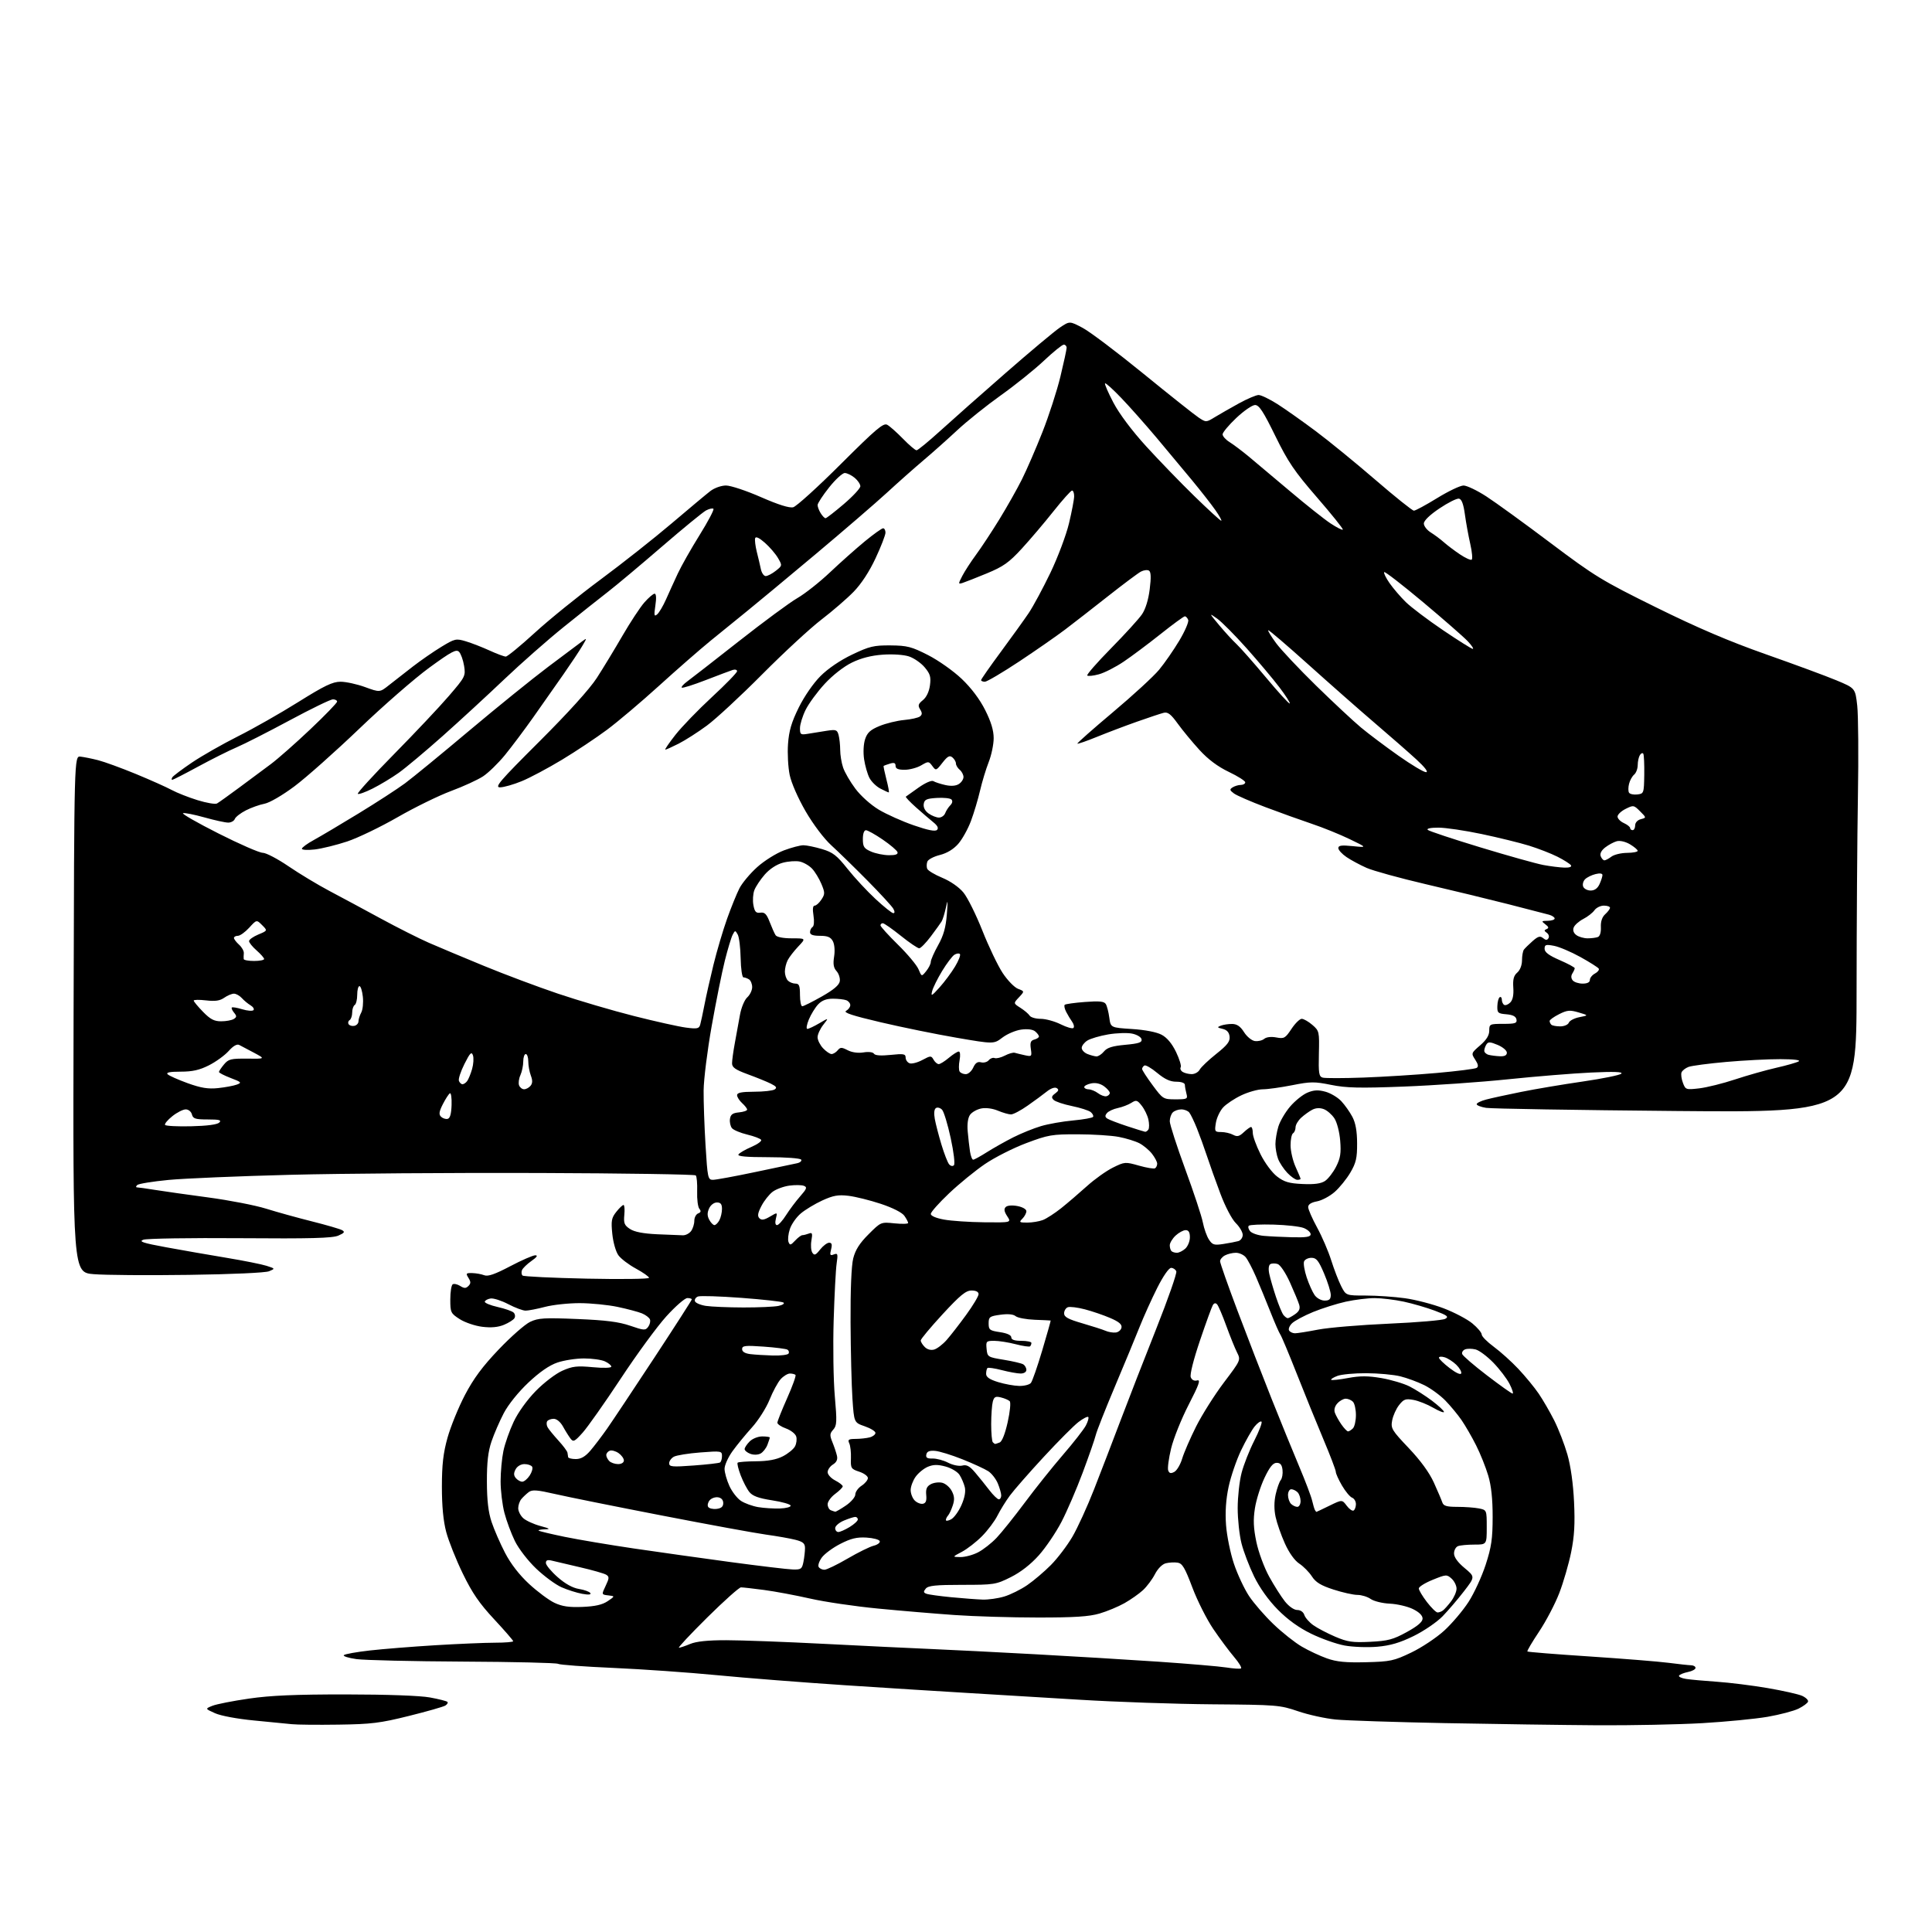 <?xml version="1.0" encoding="UTF-8" standalone="no"?>
<svg 
  version="1.1" 
  xmlns="http://www.w3.org/2000/svg" 
  xmlns:xlink="http://www.w3.org/1999/xlink" 
  xmlns:svg="http://www.w3.org/2000/svg"
  xmlns:rdf="http://www.w3.org/1999/02/22-rdf-syntax-ns#"
  xmlns:cc="http://creativecommons.org/ns#"
  xmlns:dc="http://purl.org/dc/elements/1.1/"
  viewBox="0 0 768 768"
  width="768"
  height="768"
>
<style>svg {background-color: white; }</style>"
<path stroke="none" fill="black" fill-rule="evenodd" d="M134.50,685.57C126.25,685.69 117.92,685.61 116.00,685.39C114.08,685.18 107.33,684.52 101.00,683.92C94.36,683.29 87.81,682.07 85.50,681.04C81.50,679.25 81.50,679.25 84.46,678.07C86.09,677.42 92.61,676.14 98.96,675.22C107.55,673.97 117.41,673.55 137.50,673.56C153.80,673.57 167.03,674.05 170.88,674.76C174.39,675.40 177.53,676.20 177.85,676.52C178.18,676.84 177.80,677.50 177.02,677.99C176.24,678.47 169.73,680.33 162.55,682.11C151.11,684.96 147.65,685.39 134.50,685.57zM635.00,685.82C621.52,685.73 594.30,685.35 574.50,684.97C554.70,684.58 535.12,683.94 531.00,683.54C526.88,683.14 520.12,681.66 516.00,680.25C508.77,677.78 507.54,677.69 482.00,677.49C467.43,677.38 443.57,676.56 429.00,675.66C414.43,674.76 394.40,673.55 384.50,672.97C374.60,672.39 352.77,671.01 336.00,669.91C319.23,668.80 296.27,667.01 285.00,665.91C273.73,664.82 255.16,663.52 243.75,663.02C232.34,662.52 222.48,661.80 221.84,661.40C221.21,661.01 204.22,660.61 184.09,660.51C163.97,660.41 144.89,659.96 141.69,659.52C138.50,659.07 136.25,658.36 136.69,657.94C137.14,657.51 141.78,656.68 147.00,656.09C152.22,655.50 163.93,654.56 173.00,654.01C182.07,653.46 192.76,653.01 196.75,653.00C200.74,653.00 204.00,652.73 204.00,652.41C204.00,652.08 200.58,648.14 196.41,643.66C190.54,637.36 187.71,633.22 183.96,625.50C181.29,620.00 178.33,612.58 177.38,609.00C176.22,604.63 175.66,598.73 175.66,591.00C175.67,582.18 176.19,577.64 177.90,571.50C179.13,567.10 182.24,559.47 184.81,554.55C188.27,547.96 191.80,543.19 198.27,536.41C203.09,531.35 208.70,526.42 210.73,525.46C213.95,523.93 216.36,523.78 229.48,524.33C240.82,524.79 246.01,525.45 250.51,527.00C255.99,528.89 256.58,528.92 257.67,527.43C258.33,526.54 258.64,525.22 258.36,524.49C258.08,523.77 256.65,522.69 255.18,522.08C253.71,521.48 249.35,520.32 245.50,519.51C241.65,518.70 234.88,518.03 230.46,518.02C226.04,518.01 219.83,518.67 216.66,519.50C213.49,520.33 210.02,521.00 208.93,521.00C207.85,521.00 204.75,519.84 202.04,518.42C199.33,517.01 196.17,515.99 195.01,516.17C193.86,516.35 192.83,516.92 192.71,517.42C192.59,517.93 194.90,518.89 197.82,519.55C200.75,520.21 203.61,521.21 204.19,521.79C204.76,522.36 204.90,523.36 204.49,524.01C204.09,524.67 202.22,525.85 200.34,526.63C198.01,527.60 195.26,527.86 191.71,527.42C188.85,527.07 184.81,525.70 182.75,524.38C179.17,522.08 179.00,521.72 179.00,516.54C179.00,513.56 179.43,510.85 179.96,510.53C180.49,510.20 181.83,510.50 182.93,511.19C184.55,512.20 185.20,512.20 186.20,511.20C187.19,510.21 187.20,509.54 186.22,507.98C185.10,506.18 185.24,506.01 187.74,506.07C189.26,506.11 191.40,506.50 192.50,506.93C193.96,507.51 196.75,506.54 202.79,503.36C207.35,500.96 211.85,499.00 212.78,499.00C213.92,499.00 213.43,499.73 211.26,501.25C209.50,502.49 207.80,504.14 207.49,504.92C207.19,505.70 207.29,506.65 207.72,507.05C208.15,507.44 219.64,507.99 233.25,508.28C246.86,508.57 258.00,508.42 258.00,507.96C258.00,507.50 255.67,505.86 252.83,504.31C249.98,502.77 246.83,500.38 245.83,499.00C244.81,497.60 243.74,493.86 243.40,490.50C242.87,485.30 243.08,484.13 244.97,481.75C246.16,480.24 247.46,479.00 247.85,479.00C248.24,479.00 248.38,480.76 248.18,482.91C247.86,486.25 248.20,487.08 250.43,488.54C252.20,489.71 255.71,490.38 261.27,490.64C265.80,490.85 270.39,491.03 271.48,491.05C272.57,491.07 274.03,490.31 274.73,489.35C275.43,488.40 276.00,486.56 276.00,485.28C276.00,483.99 276.69,482.67 277.53,482.35C278.63,481.93 278.76,481.42 278.00,480.50C277.42,479.80 277.02,476.69 277.13,473.60C277.23,470.51 276.98,467.64 276.57,467.24C276.16,466.83 248.08,466.40 214.17,466.28C180.25,466.16 135.85,466.48 115.50,467.00C95.15,467.52 73.33,468.44 67.00,469.04C60.67,469.65 55.07,470.56 54.55,471.07C53.95,471.66 53.95,472.00 54.55,472.01C55.07,472.01 58.21,472.45 61.52,472.99C64.83,473.53 74.40,474.88 82.77,476.00C91.15,477.12 101.49,479.13 105.75,480.46C110.01,481.79 118.21,484.07 123.97,485.51C129.73,486.96 135.13,488.53 135.97,489.00C137.20,489.69 136.91,490.12 134.50,491.17C132.17,492.19 123.47,492.42 95.44,492.20C75.61,492.05 58.30,492.32 56.98,492.81C55.04,493.53 56.79,494.11 66.04,495.81C72.34,496.97 83.12,498.85 90.00,499.99C96.88,501.13 104.06,502.57 105.96,503.18C109.43,504.30 109.43,504.30 106.96,505.34C105.53,505.94 92.20,506.55 75.00,506.78C58.77,507.01 41.79,506.88 37.25,506.50C28.99,505.82 28.99,505.82 29.25,403.16C29.50,300.50 29.50,300.50 32.00,300.77C33.38,300.93 36.52,301.56 39.00,302.19C41.48,302.82 48.22,305.28 54.00,307.66C59.78,310.05 66.19,312.91 68.26,314.03C70.33,315.15 74.95,316.98 78.53,318.08C82.11,319.19 85.59,319.78 86.27,319.39C86.95,319.01 90.88,316.20 95.00,313.15C99.12,310.09 104.81,305.87 107.64,303.76C110.47,301.65 117.56,295.40 123.39,289.87C129.23,284.34 134.00,279.41 134.00,278.91C134.00,278.41 133.25,278.00 132.33,278.00C131.41,278.00 123.65,281.77 115.08,286.38C106.51,290.99 97.03,295.81 94.00,297.10C90.97,298.39 84.13,301.82 78.78,304.72C73.43,307.63 68.79,310.00 68.47,310.00C68.15,310.00 68.16,309.54 68.51,308.98C68.86,308.43 72.38,305.78 76.34,303.10C80.31,300.43 88.52,295.75 94.59,292.70C100.66,289.66 111.45,283.53 118.55,279.08C128.99,272.55 132.22,271.00 135.38,271.00C137.53,271.00 141.92,271.96 145.13,273.13C150.97,275.26 150.97,275.26 154.60,272.38C156.59,270.80 160.85,267.47 164.07,264.99C167.29,262.50 172.43,258.95 175.50,257.09C180.83,253.86 181.27,253.76 185.21,254.94C187.48,255.62 191.71,257.27 194.60,258.59C197.50,259.92 200.41,261.00 201.06,261.00C201.71,261.00 206.92,256.72 212.63,251.50C218.34,246.27 230.10,236.76 238.76,230.35C247.41,223.94 260.12,213.90 267.00,208.05C273.88,202.20 280.80,196.42 282.38,195.20C284.03,193.95 286.71,193.00 288.61,193.00C290.45,193.00 296.69,195.07 302.48,197.61C309.45,200.66 313.78,202.02 315.31,201.64C316.58,201.32 325.11,193.59 334.25,184.46C348.30,170.45 351.17,168.02 352.69,168.86C353.69,169.40 356.51,171.91 358.96,174.42C361.41,176.94 363.83,179.00 364.34,179.00C364.85,179.00 369.10,175.51 373.79,171.25C378.47,166.99 390.22,156.59 399.90,148.14C409.58,139.69 419.23,131.61 421.35,130.19C425.21,127.60 425.21,127.60 430.35,130.32C433.18,131.81 444.05,140.01 454.50,148.53C464.95,157.05 474.84,164.91 476.47,165.98C479.43,167.94 479.44,167.94 482.97,165.79C484.91,164.61 489.20,162.16 492.50,160.34C495.80,158.53 499.31,157.04 500.30,157.02C501.29,157.01 504.66,158.64 507.80,160.63C510.93,162.63 517.77,167.46 523.00,171.37C528.23,175.27 538.90,183.99 546.72,190.73C554.54,197.48 561.44,203.00 562.05,203.00C562.66,203.00 566.82,200.75 571.29,198.00C575.76,195.25 580.48,193.00 581.78,193.00C583.08,193.00 587.15,194.94 590.82,197.32C594.50,199.70 605.99,208.03 616.36,215.84C633.99,229.10 636.75,230.79 658.36,241.46C674.92,249.63 687.33,254.93 702.00,260.10C713.27,264.07 725.88,268.72 730.00,270.44C737.50,273.57 737.50,273.57 738.28,280.53C738.70,284.37 738.83,300.55 738.55,316.50C738.28,332.45 738.04,367.27 738.02,393.88C738.00,442.27 738.00,442.27 666.25,441.64C626.79,441.29 592.81,440.73 590.75,440.39C588.69,440.06 587.00,439.40 587.00,438.93C587.00,438.46 588.69,437.63 590.75,437.09C592.81,436.54 599.06,435.18 604.62,434.06C610.19,432.93 621.22,431.07 629.12,429.93C637.03,428.78 643.95,427.37 644.50,426.79C645.20,426.06 641.55,425.93 632.50,426.35C625.35,426.68 610.50,427.89 599.50,429.03C588.50,430.18 569.83,431.48 558.00,431.93C540.43,432.61 535.16,432.48 529.14,431.26C522.52,429.92 520.97,429.93 513.64,431.39C509.16,432.27 503.93,433.01 502.00,433.01C500.07,433.02 496.25,434.08 493.50,435.38C490.75,436.67 487.47,438.86 486.21,440.22C484.95,441.59 483.65,444.35 483.33,446.36C482.77,449.79 482.89,450.00 485.43,450.00C486.92,450.00 489.04,450.49 490.16,451.09C491.80,451.96 492.62,451.77 494.41,450.09C495.63,448.94 496.94,448.00 497.31,448.00C497.69,448.00 498.00,449.05 498.00,450.34C498.00,451.63 499.39,455.46 501.09,458.85C502.82,462.33 505.70,466.19 507.67,467.69C510.49,469.85 512.44,470.42 517.78,470.66C522.41,470.88 525.09,470.52 526.69,469.47C527.95,468.64 529.93,466.09 531.11,463.79C532.83,460.41 533.15,458.42 532.75,453.46C532.47,449.99 531.47,446.13 530.45,444.57C529.46,443.06 527.57,441.41 526.26,440.91C524.71,440.32 523.10,440.39 521.68,441.12C520.48,441.74 518.49,443.17 517.25,444.30C516.01,445.43 515.00,447.14 515.00,448.12C515.00,449.09 514.55,450.16 514.00,450.50C513.45,450.84 513.01,453.00 513.02,455.31C513.03,457.61 513.93,461.46 515.02,463.86C516.11,466.26 517.00,468.39 517.00,468.61C517.00,468.82 516.41,469.00 515.69,469.00C514.96,469.00 513.19,467.76 511.75,466.25C510.31,464.74 508.65,462.23 508.06,460.68C507.48,459.14 507.00,456.49 507.00,454.80C507.00,453.11 507.52,449.99 508.16,447.86C508.80,445.73 510.91,442.13 512.85,439.86C514.79,437.59 517.88,435.11 519.73,434.34C522.26,433.28 523.99,433.19 526.83,433.96C528.90,434.51 531.76,436.21 533.18,437.73C534.61,439.26 536.60,442.07 537.61,444.00C538.87,446.41 539.46,449.68 539.47,454.50C539.50,460.34 539.05,462.26 536.79,466.11C535.30,468.65 532.49,472.12 530.56,473.81C528.63,475.51 525.46,477.20 523.52,477.56C521.18,478.00 520.01,478.77 520.02,479.86C520.04,480.76 521.64,484.43 523.59,488.00C525.54,491.57 528.06,497.43 529.18,501.00C530.31,504.57 532.08,509.19 533.13,511.25C535.04,515.00 535.04,515.00 542.95,515.00C547.30,515.00 554.30,515.48 558.51,516.07C562.72,516.65 569.63,518.45 573.86,520.07C578.09,521.68 583.22,524.38 585.27,526.07C587.32,527.76 589.00,529.75 589.00,530.49C589.00,531.23 591.16,533.41 593.79,535.35C596.42,537.28 600.83,541.25 603.59,544.18C606.34,547.11 609.98,551.52 611.66,554.00C613.35,556.48 616.13,561.28 617.84,564.67C619.55,568.07 621.90,574.14 623.06,578.17C624.38,582.77 625.37,589.80 625.71,597.06C626.12,605.78 625.84,610.69 624.55,617.04C623.61,621.68 621.49,628.99 619.83,633.29C618.17,637.60 614.55,644.49 611.79,648.62C609.04,652.74 606.95,656.28 607.16,656.49C607.37,656.70 618.44,657.59 631.75,658.46C645.06,659.34 659.23,660.47 663.23,660.99C667.23,661.51 671.29,661.95 672.25,661.97C673.21,661.99 674.00,662.46 674.00,663.02C674.00,663.59 672.64,664.32 670.98,664.65C669.32,664.99 667.73,665.63 667.45,666.08C667.17,666.53 668.42,667.12 670.22,667.40C672.02,667.68 677.55,668.18 682.50,668.52C687.45,668.86 696.50,669.98 702.62,671.03C708.73,672.07 714.93,673.47 716.39,674.13C717.85,674.80 718.90,675.83 718.72,676.42C718.54,677.02 716.84,678.27 714.95,679.21C713.05,680.15 707.53,681.60 702.67,682.45C697.82,683.29 686.12,684.43 676.67,684.98C667.23,685.52 648.48,685.90 635.00,685.82zM493.30,663.23C493.75,663.00 492.51,660.94 490.56,658.66C488.61,656.37 484.89,651.37 482.30,647.55C479.71,643.73 475.96,636.31 473.98,631.05C471.01,623.17 469.98,621.44 468.09,621.17C466.83,620.98 464.72,621.10 463.41,621.43C462.00,621.79 460.24,623.56 459.10,625.77C458.05,627.82 455.90,630.68 454.34,632.12C452.78,633.56 449.48,635.88 447.00,637.28C444.52,638.68 440.06,640.54 437.07,641.41C432.94,642.62 427.05,643.00 412.57,642.99C402.08,642.99 387.20,642.54 379.50,642.00C371.80,641.46 358.07,640.31 349.00,639.43C339.93,638.56 327.77,636.77 322.00,635.45C316.23,634.14 307.98,632.60 303.68,632.03C299.38,631.46 295.27,631.00 294.55,631.00C293.83,631.00 287.79,636.40 281.12,643.00C274.46,649.60 269.40,655.00 269.88,655.00C270.36,655.00 272.37,654.33 274.35,653.50C276.79,652.48 281.38,652.00 288.72,652.01C294.65,652.01 312.10,652.66 327.50,653.45C342.90,654.24 362.02,655.16 370.00,655.50C377.98,655.84 396.65,656.78 411.50,657.59C426.35,658.40 448.40,659.73 460.50,660.55C472.60,661.38 484.75,662.41 487.50,662.85C490.25,663.29 492.86,663.46 493.30,663.23zM543.00,660.76C552.72,660.52 554.06,660.23 561.00,656.91C565.12,654.94 571.03,651.01 574.12,648.18C577.21,645.35 581.56,640.21 583.78,636.77C586.00,633.32 589.06,626.67 590.58,622.00C592.87,614.94 593.34,611.72 593.35,603.00C593.36,595.85 592.80,590.60 591.59,586.55C590.62,583.28 588.46,577.88 586.78,574.55C585.11,571.22 582.49,566.70 580.98,564.50C579.46,562.30 576.57,558.81 574.55,556.74C572.53,554.66 568.77,551.92 566.19,550.63C563.61,549.35 559.30,547.76 556.61,547.10C553.92,546.44 547.84,545.89 543.11,545.87C538.37,545.85 533.20,546.34 531.61,546.95C530.02,547.56 528.92,548.26 529.17,548.50C529.42,548.75 532.44,548.43 535.88,547.78C540.69,546.89 543.78,546.90 549.13,547.81C552.96,548.47 557.99,549.96 560.30,551.12C562.61,552.29 566.64,554.85 569.25,556.82C571.86,558.80 574.00,560.79 574.00,561.25C574.00,561.71 572.09,560.97 569.75,559.62C567.41,558.26 563.88,556.85 561.89,556.49C558.76,555.92 558.00,556.19 556.17,558.52C555.00,559.99 553.76,562.74 553.41,564.62C552.81,567.81 553.24,568.52 559.99,575.63C564.69,580.58 568.18,585.37 569.99,589.36C571.52,592.74 573.03,596.29 573.35,597.25C573.81,598.63 575.08,599.00 579.34,599.00C582.32,599.00 586.16,599.28 587.88,599.62C591.00,600.25 591.00,600.25 591.00,607.12C591.00,614.00 591.00,614.00 586.08,614.00C583.38,614.00 580.45,614.27 579.58,614.61C578.71,614.94 578.00,616.25 578.00,617.52C578.00,619.02 579.48,621.07 582.20,623.32C586.39,626.81 586.39,626.81 581.95,632.56C579.51,635.73 575.67,640.21 573.43,642.52C571.18,644.83 566.01,648.36 561.92,650.36C556.45,653.04 552.67,654.15 547.50,654.60C543.65,654.94 537.80,654.72 534.50,654.12C531.20,653.51 525.18,651.38 521.13,649.39C516.25,647.00 511.78,643.76 507.91,639.82C504.23,636.09 500.74,631.19 498.54,626.69C496.61,622.73 494.35,616.82 493.52,613.54C492.68,610.26 492.00,603.94 492.00,599.50C492.00,595.06 492.70,588.75 493.55,585.49C494.39,582.23 496.67,576.46 498.60,572.67C500.53,568.88 501.82,565.49 501.47,565.14C501.12,564.79 499.90,565.62 498.77,567.00C497.64,568.38 495.20,572.67 493.35,576.54C491.50,580.40 489.27,586.93 488.39,591.04C487.32,596.09 486.99,600.99 487.37,606.22C487.68,610.47 489.09,617.40 490.51,621.62C491.92,625.83 494.63,631.61 496.52,634.46C498.41,637.31 502.78,642.34 506.23,645.64C509.68,648.95 514.74,652.96 517.49,654.56C520.23,656.16 524.73,658.27 527.49,659.24C531.32,660.60 534.97,660.96 543.00,660.76zM544.71,652.64C551.75,652.29 553.81,651.74 559.21,648.77C563.53,646.40 565.50,644.72 565.50,643.41C565.50,642.18 564.11,640.82 561.62,639.61C559.49,638.57 555.37,637.61 552.47,637.48C549.56,637.35 546.14,636.51 544.87,635.62C543.60,634.73 541.22,634.00 539.60,634.00C537.97,634.00 533.68,633.04 530.07,631.87C525.06,630.25 523.02,629.00 521.49,626.63C520.38,624.92 518.13,622.64 516.48,621.56C514.63,620.35 512.44,617.28 510.76,613.55C509.26,610.22 507.60,605.48 507.07,603.00C506.44,600.06 506.45,596.96 507.10,594.04C507.65,591.59 508.56,589.03 509.12,588.35C509.68,587.67 510.00,585.86 509.82,584.31C509.59,582.27 508.95,581.50 507.50,581.50C506.04,581.50 504.73,583.12 502.65,587.49C501.08,590.79 499.37,596.22 498.85,599.57C498.13,604.17 498.27,607.41 499.42,612.93C500.26,616.97 502.53,623.12 504.50,626.71C506.46,630.27 509.29,634.72 510.78,636.60C512.38,638.60 514.40,640.00 515.68,640.00C516.98,640.00 518.12,640.80 518.49,641.97C518.84,643.06 520.44,644.89 522.06,646.04C523.68,647.20 527.59,649.25 530.75,650.60C535.69,652.71 537.65,652.99 544.71,652.64zM571.46,640.98C572.03,640.98 572.97,640.64 573.53,640.23C574.10,639.83 575.57,638.20 576.78,636.62C578.00,635.03 579.00,632.74 579.00,631.52C579.00,630.30 578.11,628.51 577.03,627.53C575.13,625.81 574.85,625.83 569.53,627.99C566.49,629.22 564.00,630.77 564.00,631.43C564.00,632.10 565.45,634.52 567.21,636.82C568.98,639.12 570.89,640.99 571.46,640.98zM231.56,638.77C236.59,638.56 239.46,637.91 241.56,636.49C244.50,634.50 244.50,634.50 241.80,634.19C239.09,633.88 239.09,633.88 240.76,630.38C242.21,627.34 242.24,626.76 240.96,625.97C240.16,625.48 235.53,624.15 230.67,623.03C225.81,621.91 220.75,620.72 219.42,620.39C217.65,619.95 217.00,620.19 217.00,621.31C217.00,622.14 219.10,624.67 221.66,626.93C224.69,629.60 227.65,631.24 230.18,631.64C232.30,631.98 234.32,632.72 234.67,633.27C235.07,633.92 233.93,634.03 231.39,633.56C229.25,633.16 225.57,632.00 223.22,630.96C220.87,629.93 216.33,626.59 213.14,623.55C209.87,620.44 206.17,615.63 204.67,612.58C203.21,609.60 201.34,604.55 200.51,601.37C199.68,598.18 199.00,592.55 199.00,588.84C199.00,585.13 199.50,579.71 200.11,576.80C200.71,573.88 202.55,568.66 204.18,565.20C205.95,561.44 209.51,556.49 212.99,552.93C216.24,549.61 220.92,546.04 223.55,544.88C227.56,543.10 229.36,542.89 235.63,543.48C239.98,543.89 243.00,543.79 243.00,543.25C243.00,542.74 241.85,541.80 240.45,541.16C239.05,540.52 235.31,540.00 232.13,540.00C228.95,540.00 224.19,540.74 221.55,541.64C218.36,542.73 214.50,545.40 210.02,549.62C206.06,553.35 202.06,558.33 200.27,561.73C198.61,564.90 196.41,569.98 195.38,573.00C194.02,577.02 193.53,581.32 193.55,589.00C193.57,596.44 194.12,601.10 195.41,605.00C196.42,608.02 198.82,613.54 200.75,617.26C203.03,621.65 206.40,626.01 210.34,629.66C213.69,632.75 218.24,636.14 220.46,637.17C223.49,638.59 226.27,638.99 231.56,638.77zM390.59,635.86C392.84,635.94 396.72,635.39 399.21,634.64C401.70,633.89 405.83,631.84 408.37,630.09C410.92,628.34 415.14,624.75 417.75,622.12C420.36,619.49 424.20,614.45 426.27,610.92C428.34,607.39 432.23,598.88 434.92,592.00C437.61,585.12 442.37,572.75 445.49,564.50C448.61,556.25 454.98,539.89 459.65,528.14C464.31,516.39 467.89,506.16 467.60,505.39C467.30,504.63 466.38,504.00 465.54,504.00C464.64,504.00 462.38,507.27 460.00,511.99C457.79,516.39 454.65,523.34 453.02,527.44C451.39,531.54 446.97,542.23 443.18,551.20C439.40,560.16 435.97,568.85 435.57,570.50C435.17,572.15 432.83,578.86 430.38,585.42C427.93,591.98 424.13,600.78 421.94,604.99C419.75,609.20 415.71,615.17 412.96,618.25C409.75,621.85 405.76,624.96 401.82,626.93C395.90,629.89 395.21,630.00 382.46,630.00C371.98,630.00 368.99,630.31 368.01,631.49C367.02,632.69 367.06,633.09 368.25,633.54C369.07,633.86 373.50,634.47 378.12,634.92C382.73,635.36 388.34,635.79 390.59,635.86zM315.12,623.89C318.42,623.99 318.81,623.71 319.38,620.88C319.72,619.16 320.00,616.70 320.00,615.41C320.00,613.55 319.24,612.88 316.25,612.11C314.19,611.57 308.90,610.64 304.50,610.03C300.10,609.42 281.43,606.00 263.00,602.42C244.57,598.85 225.53,595.02 220.68,593.90C213.46,592.24 211.56,592.10 210.18,593.13C209.26,593.83 207.94,595.07 207.25,595.89C206.56,596.71 206.00,598.35 206.00,599.54C206.00,600.72 206.90,602.50 208.00,603.50C209.10,604.49 212.14,605.88 214.75,606.59C218.60,607.62 218.95,607.88 216.58,607.93C214.98,607.97 213.87,608.20 214.11,608.44C214.35,608.68 219.04,609.80 224.52,610.93C230.01,612.05 242.38,614.13 252.00,615.55C261.62,616.96 278.95,619.40 290.50,620.96C302.05,622.51 313.13,623.84 315.12,623.89zM327.72,624.00C328.60,624.00 332.74,622.01 336.91,619.57C341.09,617.13 345.76,614.83 347.29,614.45C348.83,614.07 349.92,613.25 349.71,612.63C349.51,612.01 347.13,611.37 344.42,611.21C340.62,610.99 338.26,611.55 334.05,613.71C331.05,615.24 327.74,617.69 326.68,619.15C325.62,620.61 325.06,622.30 325.44,622.90C325.81,623.51 326.84,624.00 327.72,624.00zM381.79,618.96C383.60,618.98 386.75,618.14 388.79,617.08C390.83,616.03 394.14,613.44 396.14,611.33C398.14,609.23 403.20,602.91 407.38,597.30C411.55,591.69 418.39,583.14 422.56,578.30C426.74,573.46 430.83,568.22 431.65,566.66C432.47,565.09 432.90,563.57 432.60,563.27C432.30,562.97 430.55,563.87 428.72,565.27C426.88,566.67 420.66,572.92 414.89,579.16C409.12,585.40 403.08,592.30 401.45,594.50C399.83,596.70 397.60,600.30 396.50,602.49C395.40,604.69 392.63,608.37 390.35,610.67C388.07,612.97 384.47,615.76 382.35,616.88C378.50,618.91 378.50,618.91 381.79,618.96zM333.25,609.00C333.94,608.99 335.96,608.10 337.75,607.01C339.54,605.92 341.00,604.57 341.00,604.01C341.00,603.46 340.54,603.00 339.97,603.00C339.40,603.00 337.38,603.65 335.47,604.45C333.56,605.25 332.00,606.60 332.00,607.45C332.00,608.30 332.56,609.00 333.25,609.00zM378.09,603.95C379.25,603.33 381.08,600.80 382.18,598.33C383.47,595.42 383.94,592.88 383.52,591.16C383.16,589.70 382.22,587.51 381.43,586.29C380.65,585.07 378.15,583.58 375.88,582.97C372.77,582.13 371.04,582.15 368.85,583.06C367.26,583.72 365.06,585.51 363.97,587.04C362.89,588.56 362.00,590.94 362.00,592.33C362.00,593.72 362.73,595.59 363.62,596.48C364.51,597.37 365.98,597.95 366.87,597.77C368.05,597.53 368.41,596.56 368.19,594.29C367.96,591.89 368.41,590.85 370.04,589.98C371.22,589.35 373.26,589.10 374.57,589.43C375.88,589.76 377.58,591.23 378.35,592.71C379.41,594.72 379.51,596.15 378.74,598.44C378.18,600.13 377.34,601.93 376.86,602.45C376.39,602.97 376.00,603.78 376.00,604.24C376.00,604.69 376.94,604.57 378.09,603.95zM332.02,600.92C332.30,600.96 334.22,599.86 336.27,598.46C338.32,597.07 340.00,595.10 340.00,594.08C340.00,593.06 341.12,591.49 342.50,590.59C343.88,589.69 345.00,588.32 345.00,587.55C345.00,586.78 343.45,585.64 341.55,585.02C338.31,583.95 338.11,583.63 338.26,579.69C338.35,577.39 338.05,574.71 337.60,573.75C336.91,572.27 337.30,572.00 340.14,571.99C341.99,571.98 344.51,571.70 345.75,571.37C346.99,571.04 348.00,570.24 348.00,569.60C348.00,568.96 346.09,567.78 343.75,566.97C339.50,565.50 339.50,565.50 338.86,556.00C338.51,550.77 338.17,537.14 338.11,525.69C338.04,512.69 338.44,503.13 339.17,500.22C340.03,496.84 341.70,494.20 345.26,490.65C350.17,485.74 350.17,485.74 355.58,486.30C358.56,486.60 361.00,486.54 361.00,486.15C361.00,485.76 360.33,484.48 359.50,483.30C358.60,482.01 354.89,480.13 350.16,478.55C345.85,477.12 340.05,475.68 337.28,475.35C333.19,474.86 331.21,475.22 326.86,477.21C323.91,478.57 320.07,480.89 318.32,482.37C316.57,483.85 314.61,486.64 313.98,488.57C313.34,490.50 313.10,492.81 313.44,493.70C313.98,495.11 314.31,495.04 316.07,493.16C317.17,491.97 318.47,491.00 318.96,491.00C319.44,491.00 320.58,490.71 321.49,490.37C322.89,489.83 323.05,490.25 322.55,493.12C322.22,494.98 322.39,497.16 322.92,497.96C323.71,499.17 324.25,498.95 326.01,496.71C327.19,495.22 328.80,494.00 329.59,494.00C330.66,494.00 330.86,494.70 330.37,496.66C329.80,498.92 329.97,499.23 331.46,498.66C333.02,498.06 333.14,498.46 332.58,502.24C332.23,504.58 331.70,514.83 331.39,525.00C331.09,535.17 331.29,548.67 331.85,555.00C332.74,565.14 332.67,566.71 331.23,568.30C329.82,569.85 329.78,570.54 330.90,573.30C331.62,575.06 332.43,577.48 332.70,578.68C333.05,580.17 332.54,581.27 331.10,582.17C329.95,582.89 329.00,584.26 329.00,585.21C329.00,586.17 330.35,587.65 332.00,588.50C333.65,589.35 335.00,590.41 335.00,590.84C335.00,591.27 333.65,592.62 332.00,593.84C330.35,595.06 329.00,596.91 329.00,597.95C329.00,598.98 329.56,600.06 330.25,600.34C330.94,600.62 331.73,600.88 332.02,600.92zM523.31,600.99C523.41,600.99 525.75,599.88 528.50,598.53C533.50,596.09 533.50,596.09 535.34,598.55C536.35,599.90 537.59,600.76 538.09,600.45C538.59,600.14 539.00,598.99 539.00,597.91C539.00,596.82 538.31,595.67 537.47,595.35C536.63,595.03 534.83,592.87 533.47,590.54C532.11,588.22 531.00,585.76 531.00,585.07C531.00,584.39 528.79,578.58 526.08,572.16C523.38,565.75 518.59,553.98 515.45,546.00C512.30,538.02 509.38,531.05 508.95,530.50C508.53,529.95 506.75,525.90 505.01,521.50C503.28,517.10 500.68,510.80 499.25,507.50C497.82,504.20 495.98,500.71 495.17,499.75C494.35,498.79 492.61,498.00 491.28,498.00C489.95,498.00 488.00,498.47 486.93,499.04C485.87,499.60 485.00,500.65 485.00,501.37C485.00,502.08 488.12,510.95 491.94,521.08C495.76,531.21 501.84,546.92 505.46,556.00C509.08,565.08 514.04,577.23 516.47,583.00C518.91,588.77 521.21,594.85 521.59,596.50C521.97,598.15 522.47,599.84 522.70,600.25C522.93,600.66 523.20,601.00 523.31,600.99zM284.84,599.81C286.73,599.59 287.50,598.92 287.50,597.50C287.50,596.23 286.73,595.39 285.41,595.20C284.26,595.04 282.76,595.58 282.08,596.41C281.39,597.24 281.13,598.41 281.51,599.01C281.88,599.62 283.38,599.98 284.84,599.81zM310.00,599.65C312.48,599.57 314.41,599.05 314.29,598.50C314.18,597.95 310.84,597.00 306.86,596.39C301.56,595.57 299.18,594.70 297.90,593.12C296.94,591.94 295.38,588.94 294.43,586.46C293.49,583.98 292.94,581.72 293.23,581.44C293.51,581.16 296.82,580.90 300.58,580.88C305.27,580.84 308.61,580.22 311.18,578.91C313.24,577.86 315.42,576.08 316.02,574.96C316.62,573.84 316.84,572.06 316.50,571.01C316.17,569.95 314.34,568.53 312.45,567.84C310.55,567.16 309.01,566.13 309.02,565.55C309.02,564.97 310.77,560.59 312.90,555.80C315.03,551.02 316.52,546.86 316.22,546.55C315.92,546.25 314.92,546.00 314.01,546.00C313.10,546.00 311.44,547.01 310.32,548.25C309.20,549.49 307.21,553.17 305.90,556.43C304.58,559.70 301.43,564.65 298.91,567.43C296.39,570.22 292.90,574.48 291.16,576.90C289.42,579.32 288.01,582.47 288.02,583.90C288.03,585.33 288.90,588.38 289.94,590.67C290.98,592.97 293.05,595.64 294.55,596.62C296.04,597.60 299.11,598.71 301.38,599.10C303.65,599.48 307.52,599.73 310.00,599.65zM515.70,599.00C516.41,599.00 517.00,597.97 517.00,596.70C517.00,595.43 516.46,593.86 515.80,593.20C515.14,592.54 514.01,592.00 513.30,592.00C512.59,592.00 512.00,593.03 512.00,594.30C512.00,595.57 512.54,597.14 513.20,597.80C513.86,598.46 514.99,599.00 515.70,599.00zM397.04,596.00C397.57,596.00 398.00,595.31 398.00,594.47C398.00,593.63 397.39,591.47 396.64,589.67C395.89,587.88 394.19,585.70 392.86,584.83C391.53,583.96 386.92,581.83 382.62,580.11C378.32,578.39 373.40,576.87 371.69,576.74C369.45,576.57 368.48,576.97 368.23,578.18C367.96,579.46 368.56,579.85 370.71,579.79C372.26,579.75 375.04,580.49 376.88,581.44C378.76,582.41 381.21,582.91 382.51,582.59C384.27,582.14 385.46,582.79 387.65,585.37C389.22,587.22 391.76,590.37 393.29,592.37C394.83,594.37 396.52,596.00 397.04,596.00zM207.60,589.00C208.34,589.00 209.68,587.89 210.56,586.54C211.45,585.19 211.88,583.62 211.53,583.04C211.17,582.47 209.80,582.00 208.48,582.00C207.07,582.00 205.61,582.86 204.97,584.06C204.15,585.60 204.17,586.50 205.05,587.56C205.71,588.35 206.85,589.00 207.60,589.00zM466.81,585.10C467.82,584.56 469.23,582.18 469.94,579.81C470.65,577.44 473.15,571.68 475.50,567.00C477.86,562.33 482.81,554.48 486.52,549.57C493.26,540.65 493.26,540.65 491.72,537.57C490.87,535.88 488.95,531.12 487.45,527.00C485.96,522.88 484.32,519.05 483.82,518.51C483.23,517.86 482.64,517.96 482.13,518.78C481.70,519.48 479.39,525.82 477.01,532.87C474.44,540.45 472.94,546.41 473.34,547.45C473.77,548.57 474.71,549.05 475.88,548.74C477.36,548.35 476.68,550.29 472.52,558.38C469.65,563.95 466.51,571.76 465.54,575.75C464.58,579.74 464.05,583.69 464.38,584.54C464.82,585.70 465.43,585.84 466.81,585.10zM275.72,582.56C281.06,582.17 285.79,581.63 286.22,581.36C286.65,581.10 287.00,579.94 287.00,578.79C287.00,576.79 286.67,576.73 278.41,577.37C273.69,577.73 268.96,578.49 267.91,579.05C266.86,579.61 266.00,580.79 266.00,581.67C266.00,583.08 267.18,583.19 275.72,582.56zM245.70,582.00C247.04,582.00 248.00,581.40 248.00,580.56C248.00,579.76 247.05,578.45 245.89,577.63C244.72,576.82 243.15,576.39 242.39,576.68C241.62,576.97 241.00,577.75 241.00,578.41C241.00,579.06 241.54,580.14 242.20,580.80C242.86,581.46 244.44,582.00 245.70,582.00zM228.90,580.00C230.94,580.00 232.64,579.02 234.65,576.69C236.22,574.86 239.21,570.92 241.31,567.94C243.40,564.95 251.84,552.28 260.06,539.78C268.28,527.28 275.00,516.82 275.00,516.53C275.00,516.24 274.20,516.00 273.23,516.00C272.25,516.00 268.49,519.28 264.86,523.29C261.23,527.29 253.07,538.43 246.74,548.04C240.40,557.64 233.59,567.30 231.62,569.50C228.38,573.10 227.90,573.33 226.76,571.82C226.07,570.90 224.73,568.77 223.80,567.07C222.78,565.24 221.29,564.00 220.11,564.00C219.01,564.00 217.84,564.45 217.50,564.99C217.17,565.54 217.25,566.62 217.70,567.40C218.14,568.18 220.07,570.54 221.98,572.64C223.90,574.74 225.52,576.92 225.58,577.48C225.64,578.04 225.76,578.84 225.85,579.25C225.93,579.66 227.30,580.00 228.90,580.00zM302.30,577.82C301.26,578.36 299.55,578.40 298.25,577.91C297.01,577.45 296.00,576.60 296.00,576.03C296.00,575.46 296.90,574.10 298.00,573.00C299.11,571.89 301.33,571.00 303.00,571.00C304.65,571.00 306.00,571.20 306.00,571.43C306.00,571.67 305.57,573.00 305.05,574.37C304.52,575.75 303.29,577.30 302.30,577.82zM395.58,574.00C395.72,574.00 396.53,573.74 397.37,573.41C398.32,573.05 399.54,569.96 400.57,565.33C401.51,561.10 401.86,557.47 401.37,556.99C400.89,556.52 399.32,555.85 397.89,555.50C395.72,554.96 395.16,555.25 394.65,557.18C394.31,558.45 394.02,562.46 394.01,566.08C394.01,569.70 394.30,572.97 394.67,573.33C395.03,573.70 395.45,574.00 395.58,574.00zM535.87,569.00C536.27,569.00 537.14,568.46 537.80,567.80C538.46,567.14 539.00,564.75 539.00,562.50C539.00,560.25 538.46,557.86 537.80,557.20C537.14,556.54 535.86,556.00 534.95,556.00C534.05,556.00 532.55,556.83 531.63,557.86C530.58,559.01 530.21,560.42 530.64,561.61C531.02,562.65 532.18,564.74 533.23,566.25C534.28,567.76 535.47,569.00 535.87,569.00zM601.27,553.97C601.69,553.99 601.16,552.27 600.08,550.15C599.00,548.03 596.09,544.22 593.63,541.69C591.16,539.15 587.99,536.78 586.58,536.43C585.16,536.07 583.29,536.06 582.42,536.39C581.55,536.73 581.01,537.56 581.24,538.25C581.46,538.94 585.88,542.75 591.07,546.72C596.26,550.69 600.85,553.96 601.27,553.97zM405.13,550.93C407.12,550.97 409.22,550.44 409.79,549.75C410.37,549.06 412.40,543.21 414.32,536.75C416.24,530.29 417.74,524.97 417.66,524.93C417.57,524.89 414.73,524.76 411.34,524.63C407.96,524.50 404.54,523.86 403.74,523.20C402.80,522.42 400.67,522.22 397.65,522.63C393.37,523.22 393.00,523.50 393.00,526.07C393.00,528.63 393.40,528.94 397.50,529.55C400.35,529.98 402.00,530.74 402.00,531.61C402.00,532.56 403.26,533.00 406.00,533.00C408.20,533.00 410.00,533.38 410.00,533.83C410.00,534.29 409.77,534.90 409.48,535.18C409.20,535.47 406.63,535.09 403.77,534.35C400.91,533.61 397.06,533.00 395.22,533.00C392.05,533.00 391.89,533.17 392.19,536.23C392.49,539.39 392.66,539.49 399.02,540.53C402.60,541.11 406.09,541.94 406.77,542.35C407.44,542.77 408.00,543.77 408.00,544.56C408.00,545.39 407.04,546.00 405.72,546.00C404.46,546.00 401.09,545.39 398.23,544.65C395.37,543.91 392.80,543.53 392.52,543.82C392.23,544.10 392.00,545.14 392.00,546.14C392.00,547.42 393.38,548.36 396.75,549.40C399.36,550.20 403.13,550.89 405.13,550.93zM580.86,545.93C581.07,545.30 580.17,543.75 578.87,542.49C577.57,541.24 575.49,539.90 574.25,539.54C573.01,539.17 572.00,539.25 572.00,539.72C572.00,540.19 573.91,542.04 576.24,543.83C578.78,545.78 580.63,546.62 580.86,545.93zM307.19,538.84C310.32,538.93 313.14,538.58 313.46,538.07C313.77,537.56 313.58,536.86 313.04,536.52C312.49,536.18 308.20,535.63 303.52,535.30C296.16,534.78 295.00,534.92 295.00,536.29C295.00,537.33 296.12,538.01 298.25,538.28C300.04,538.50 304.06,538.75 307.19,538.84zM371.36,536.46C372.53,536.12 374.76,534.42 376.30,532.67C377.84,530.93 381.33,526.44 384.05,522.70C386.77,518.96 389.00,515.24 389.00,514.45C389.00,513.53 387.98,513.00 386.20,513.00C383.95,513.00 381.70,514.84 374.70,522.42C369.92,527.61 366.00,532.30 366.00,532.85C366.00,533.41 366.72,534.58 367.61,535.46C368.60,536.46 370.03,536.83 371.36,536.46zM443.49,529.70C444.58,529.59 445.63,528.71 445.81,527.75C446.06,526.47 444.83,525.43 441.32,523.92C438.67,522.78 434.12,521.23 431.21,520.47C428.31,519.71 425.27,519.34 424.46,519.65C423.66,519.96 423.00,521.05 423.00,522.08C423.00,523.53 424.59,524.40 430.25,526.04C434.24,527.20 438.40,528.54 439.50,529.02C440.60,529.51 442.40,529.81 443.49,529.70zM514.79,530.00C515.70,530.00 519.84,529.34 523.98,528.54C528.11,527.74 540.77,526.68 552.10,526.18C563.43,525.68 573.51,524.82 574.50,524.26C576.01,523.41 575.36,522.90 570.40,521.03C567.15,519.81 561.58,518.19 558.00,517.42C554.42,516.66 549.25,516.03 546.50,516.02C543.75,516.01 538.57,516.65 535.00,517.43C531.42,518.22 525.58,520.07 522.00,521.53C518.42,523.00 514.66,525.01 513.63,526.00C512.60,526.99 512.06,528.29 512.44,528.90C512.81,529.50 513.87,530.00 514.79,530.00zM511.90,524.00C512.26,524.00 513.57,523.29 514.82,522.41C516.46,521.26 516.91,520.24 516.45,518.66C516.10,517.47 514.44,513.47 512.77,509.77C511.03,505.93 508.93,502.80 507.87,502.46C506.85,502.14 505.54,502.17 504.95,502.53C504.32,502.92 504.15,504.47 504.55,506.35C504.91,508.08 506.10,512.20 507.20,515.50C508.29,518.80 509.65,522.06 510.21,522.75C510.78,523.44 511.54,524.00 511.90,524.00zM295.50,519.74C301.55,519.75 307.85,519.47 309.50,519.11C311.15,518.75 312.01,518.15 311.42,517.77C310.83,517.40 303.31,516.56 294.72,515.92C286.12,515.28 278.36,515.03 277.46,515.38C276.57,515.72 276.02,516.56 276.25,517.25C276.47,517.94 278.42,518.77 280.58,519.11C282.74,519.44 289.45,519.73 295.50,519.74zM526.56,517.00C528.42,517.00 529.00,516.47 529.00,514.75C529.00,513.51 527.81,509.69 526.35,506.25C524.16,501.08 523.29,500.00 521.32,500.00C520.01,500.00 518.68,500.66 518.38,501.46C518.07,502.27 518.54,505.10 519.42,507.76C520.30,510.42 521.72,513.58 522.57,514.80C523.44,516.05 525.17,517.00 526.56,517.00zM467.84,498.00C468.67,498.00 470.17,497.26 471.17,496.35C472.18,495.43 473.00,493.41 473.00,491.85C473.00,489.84 472.50,489.00 471.31,489.00C470.39,489.00 468.59,489.98 467.31,491.17C466.04,492.37 465.00,494.10 465.00,495.01C465.00,495.92 465.30,496.97 465.67,497.33C466.03,497.70 467.01,498.00 467.84,498.00zM486.32,494.50C488.62,494.15 491.29,493.63 492.25,493.36C493.21,493.09 494.00,491.98 494.00,490.89C494.00,489.80 492.76,487.69 491.25,486.20C489.68,484.66 487.05,479.65 485.12,474.50C483.26,469.55 480.85,462.80 479.77,459.50C478.68,456.20 476.88,451.25 475.78,448.50C474.67,445.75 473.32,442.94 472.76,442.25C472.21,441.56 470.78,441.00 469.58,441.00C468.38,441.00 466.86,441.54 466.20,442.20C465.54,442.86 465.00,444.44 465.00,445.71C465.00,446.98 467.77,455.55 471.15,464.76C474.53,473.97 477.69,483.49 478.15,485.93C478.62,488.37 479.71,491.44 480.58,492.76C481.96,494.86 482.65,495.07 486.32,494.50zM513.75,491.83C519.33,491.96 521.00,491.68 521.00,490.62C521.00,489.86 519.76,488.75 518.25,488.15C516.74,487.55 511.37,486.94 506.31,486.80C501.26,486.66 496.81,486.86 496.42,487.25C496.03,487.63 496.26,488.61 496.94,489.42C497.61,490.23 500.03,491.06 502.33,491.27C504.62,491.48 509.76,491.73 513.75,491.83zM284.00,487.00C284.51,487.00 285.40,486.13 285.96,485.07C286.53,484.00 287.00,481.98 287.00,480.57C287.00,478.66 286.48,478.00 284.98,478.00C283.82,478.00 282.49,479.01 281.88,480.37C281.09,482.10 281.11,483.33 281.93,484.87C282.56,486.04 283.49,487.00 284.00,487.00zM308.88,487.00C309.48,487.00 311.09,485.23 312.45,483.07C313.82,480.91 316.34,477.54 318.06,475.58C320.73,472.55 320.95,471.92 319.55,471.38C318.65,471.03 316.05,471.00 313.79,471.30C311.53,471.61 308.54,472.70 307.16,473.73C305.77,474.77 303.76,477.31 302.69,479.37C301.22,482.19 301.02,483.42 301.88,484.28C302.73,485.13 303.78,484.97 306.05,483.63C309.08,481.84 309.08,481.84 308.43,484.42C308.03,486.02 308.20,487.00 308.88,487.00zM391.27,485.88C402.05,486.00 402.05,486.00 400.37,483.45C399.18,481.63 399.01,480.59 399.78,479.82C400.42,479.18 402.30,479.02 404.43,479.42C406.48,479.81 408.00,480.68 408.00,481.47C408.00,482.23 407.29,483.56 406.43,484.43C405.00,485.86 405.18,486.00 408.36,486.00C410.29,486.00 413.07,485.54 414.53,484.99C415.99,484.43 419.29,482.30 421.85,480.26C424.41,478.21 429.00,474.28 432.06,471.52C435.11,468.76 439.77,465.44 442.40,464.14C447.06,461.83 447.31,461.81 452.74,463.35C455.79,464.22 458.68,464.70 459.15,464.41C459.62,464.12 460.00,463.29 460.00,462.58C460.00,461.86 459.06,460.08 457.91,458.61C456.76,457.15 454.51,455.28 452.91,454.45C451.31,453.63 447.64,452.49 444.75,451.94C441.86,451.38 434.52,450.91 428.43,450.90C418.16,450.87 416.68,451.13 407.96,454.41C402.79,456.35 395.40,460.10 391.54,462.72C387.68,465.35 381.25,470.59 377.26,474.38C373.27,478.16 370.00,481.84 370.00,482.55C370.00,483.33 372.11,484.23 375.25,484.80C378.14,485.33 385.35,485.82 391.27,485.88zM283.40,469.00C284.55,469.00 292.02,467.63 300.00,465.95C307.97,464.27 315.53,462.69 316.79,462.42C318.05,462.16 318.81,461.50 318.48,460.97C318.15,460.43 312.38,460.00 305.38,460.00C296.67,460.00 293.08,459.67 293.55,458.92C293.92,458.32 296.22,456.98 298.67,455.93C301.12,454.88 302.88,453.61 302.57,453.11C302.26,452.61 299.78,451.67 297.05,451.01C294.33,450.36 291.59,449.21 290.97,448.47C290.35,447.72 289.99,446.07 290.17,444.81C290.43,443.02 291.23,442.43 293.75,442.19C295.54,442.01 297.00,441.52 297.00,441.09C297.00,440.66 296.10,439.50 295.00,438.50C293.90,437.50 293.00,436.08 293.00,435.35C293.00,434.35 294.77,434.00 299.75,433.98C303.46,433.98 307.13,433.57 307.90,433.09C308.98,432.40 308.64,431.88 306.40,430.76C304.80,429.97 300.69,428.30 297.25,427.04C292.33,425.24 291.00,424.31 291.00,422.69C291.00,421.55 291.50,417.89 292.12,414.56C292.73,411.23 293.65,406.19 294.16,403.36C294.68,400.51 295.96,397.44 297.05,396.46C298.12,395.49 299.00,393.66 299.00,392.40C299.00,391.15 298.44,389.76 297.75,389.32C297.06,388.89 296.06,388.52 295.53,388.52C295.00,388.51 294.50,385.09 294.42,380.91C294.34,376.74 293.82,372.51 293.26,371.50C292.28,369.75 292.20,369.75 291.24,371.59C290.69,372.64 289.29,377.28 288.13,381.90C286.97,386.51 284.62,398.21 282.90,407.90C281.18,417.58 279.74,429.10 279.70,433.50C279.66,437.90 280.00,447.69 280.46,455.25C281.26,468.29 281.41,469.00 283.40,469.00zM379.19,463.21C379.69,462.71 379.14,458.07 377.92,452.42C376.74,446.96 375.20,441.88 374.48,441.13C373.77,440.38 372.68,440.08 372.07,440.46C371.35,440.90 371.18,442.50 371.60,444.83C371.97,446.85 373.16,451.43 374.24,455.00C375.32,458.57 376.68,462.08 377.26,462.79C377.86,463.53 378.69,463.71 379.19,463.21zM386.85,461.00C387.27,461.00 389.75,459.64 392.36,457.98C394.98,456.33 399.68,453.68 402.81,452.10C405.94,450.52 410.89,448.52 413.81,447.65C416.73,446.78 422.48,445.77 426.59,445.40C430.69,445.02 434.26,444.38 434.52,443.97C434.77,443.56 434.35,442.71 433.58,442.07C432.82,441.43 429.46,440.36 426.11,439.67C422.77,438.99 419.49,437.89 418.82,437.22C417.87,436.27 418.01,435.72 419.46,434.66C420.84,433.64 420.99,433.11 420.05,432.53C419.31,432.08 417.71,432.63 416.15,433.88C414.69,435.05 411.26,437.58 408.51,439.50C405.77,441.43 402.79,443.00 401.89,443.00C400.98,443.00 398.64,442.33 396.68,441.51C394.56,440.62 391.88,440.27 390.03,440.64C388.32,440.99 386.33,442.12 385.59,443.17C384.76,444.37 384.41,446.84 384.68,449.79C384.91,452.38 385.32,455.96 385.59,457.75C385.87,459.54 386.43,461.00 386.85,461.00zM455.19,449.90C455.57,449.95 456.17,449.54 456.52,448.98C456.86,448.41 456.86,446.63 456.50,445.02C456.15,443.41 454.97,440.96 453.87,439.56C452.07,437.27 451.67,437.16 449.69,438.42C448.49,439.18 446.07,440.10 444.32,440.47C442.57,440.83 440.64,441.73 440.02,442.48C439.19,443.48 439.23,444.04 440.18,444.66C440.89,445.12 444.40,446.47 447.98,447.65C451.57,448.83 454.81,449.84 455.19,449.90zM76.00,447.71C82.28,447.57 86.37,447.03 87.16,446.24C88.15,445.25 87.22,445.00 82.61,445.00C77.65,445.00 76.74,444.71 76.29,443.00C75.99,441.87 74.93,441.00 73.83,441.00C72.76,441.00 70.37,442.21 68.51,443.70C66.65,445.18 65.34,446.75 65.61,447.17C65.87,447.60 70.55,447.84 76.00,447.71zM177.89,444.78C178.89,444.59 179.38,442.91 179.51,439.29C179.61,436.42 179.30,434.31 178.83,434.61C178.36,434.90 177.10,436.84 176.04,438.92C174.56,441.82 174.38,442.98 175.28,443.88C175.93,444.53 177.10,444.93 177.89,444.78zM467.28,437.00C471.93,437.00 472.20,436.86 471.63,434.75C471.30,433.51 471.02,431.94 471.01,431.25C471.01,430.50 469.64,430.00 467.59,430.00C465.17,430.00 462.99,428.99 460.00,426.50C457.70,424.57 455.40,423.25 454.91,423.56C454.41,423.87 454.00,424.48 454.00,424.93C454.00,425.38 455.88,428.28 458.17,431.37C462.25,436.89 462.43,437.00 467.28,437.00zM439.78,435.78C440.51,435.63 441.13,435.05 441.16,434.50C441.19,433.95 440.15,432.74 438.86,431.80C437.35,430.71 435.51,430.31 433.75,430.67C432.24,430.98 431.00,431.63 431.00,432.12C431.00,432.60 431.79,433.01 432.75,433.03C433.71,433.05 435.39,433.74 436.48,434.56C437.57,435.38 439.06,435.93 439.78,435.78zM86.66,432.54C89.49,432.24 92.84,431.62 94.10,431.16C96.20,430.38 95.99,430.16 91.69,428.52C89.11,427.53 87.01,426.45 87.03,426.11C87.05,425.78 87.96,424.43 89.05,423.12C90.81,421.01 91.81,420.76 98.26,420.83C105.50,420.91 105.50,420.91 101.00,418.50C98.53,417.18 95.87,415.78 95.09,415.38C94.19,414.92 92.69,415.78 90.90,417.79C89.36,419.51 85.85,422.06 83.09,423.46C79.31,425.37 76.53,426.00 71.83,426.00C67.51,426.00 65.92,426.32 66.64,427.04C67.21,427.61 70.79,429.20 74.59,430.58C79.90,432.49 82.69,432.95 86.66,432.54zM208.35,433.00C209.12,433.00 210.27,432.38 210.90,431.62C211.71,430.64 211.75,429.47 211.02,427.56C210.46,426.08 210.00,423.55 210.00,421.93C210.00,420.32 209.55,419.00 209.00,419.00C208.45,419.00 208.00,420.33 208.00,421.95C208.00,423.58 207.49,426.02 206.87,427.39C206.25,428.75 206.01,430.58 206.34,431.44C206.67,432.30 207.57,433.00 208.35,433.00zM675.53,432.63C678.54,432.27 684.94,430.68 689.75,429.08C694.56,427.49 701.88,425.42 706.00,424.48C710.12,423.55 714.17,422.39 715.00,421.92C715.92,421.39 713.15,421.05 707.77,421.03C702.97,421.01 693.29,421.51 686.27,422.13C679.25,422.75 672.48,423.64 671.22,424.11C669.97,424.58 668.72,425.57 668.43,426.31C668.15,427.05 668.40,428.92 668.99,430.46C670.02,433.19 670.21,433.25 675.53,432.63zM183.85,431.00C184.35,431.00 185.18,430.44 185.70,429.75C186.21,429.06 187.10,426.91 187.66,424.97C188.22,423.03 188.37,420.57 188.00,419.50C187.44,417.92 186.84,418.53 184.62,422.95C183.13,425.91 182.14,428.93 182.43,429.67C182.71,430.40 183.35,431.00 183.85,431.00zM542.00,428.35C549.98,428.06 563.10,427.24 571.18,426.52C579.25,425.80 586.36,424.90 586.98,424.51C587.78,424.02 587.62,423.07 586.43,421.25C584.77,418.72 584.80,418.63 588.37,415.55C590.88,413.38 592.00,411.58 592.00,409.71C592.00,407.09 592.18,407.00 597.57,407.00C602.34,407.00 603.10,406.75 602.82,405.25C602.58,404.03 601.36,403.41 598.81,403.19C595.45,402.91 595.14,402.64 595.22,399.91C595.27,398.27 595.69,396.69 596.15,396.41C596.62,396.12 597.00,396.56 597.00,397.38C597.00,398.21 597.41,399.14 597.92,399.45C598.43,399.76 599.52,399.34 600.35,398.51C601.35,397.51 601.76,395.52 601.56,392.61C601.34,389.31 601.73,387.82 603.13,386.62C604.24,385.67 605.01,383.69 605.02,381.76C605.02,379.97 605.37,378.05 605.77,377.50C606.18,376.95 607.74,375.42 609.23,374.10C611.40,372.19 612.23,371.95 613.38,372.90C614.47,373.80 615.00,373.81 615.54,372.94C615.93,372.30 615.64,371.34 614.88,370.81C613.77,370.03 613.75,369.75 614.80,369.32C615.78,368.93 615.65,368.45 614.30,367.43C612.64,366.17 612.71,366.06 615.25,366.03C616.76,366.01 618.00,365.60 618.00,365.12C618.00,364.63 616.99,363.95 615.75,363.61C614.51,363.26 607.20,361.37 599.50,359.41C591.80,357.45 577.07,353.88 566.77,351.48C556.47,349.07 545.89,346.16 543.27,345.01C540.65,343.85 537.04,341.91 535.26,340.70C533.47,339.49 532.01,337.89 532.01,337.13C532.00,336.07 533.27,335.90 537.75,336.35C543.50,336.94 543.50,336.94 536.50,333.56C532.65,331.70 525.90,328.96 521.50,327.49C517.10,326.01 508.77,323.02 503.00,320.84C497.23,318.66 491.60,316.22 490.50,315.40C488.79,314.13 488.72,313.79 490.00,312.98C490.83,312.46 492.29,312.02 493.25,312.02C494.21,312.01 495.00,311.54 495.00,310.98C495.00,310.42 492.06,308.55 488.47,306.84C484.08,304.74 480.26,301.89 476.80,298.11C473.98,295.02 470.09,290.32 468.17,287.66C465.45,283.89 464.23,282.94 462.59,283.35C461.44,283.63 456.68,285.22 452.00,286.87C447.32,288.52 440.15,291.24 436.05,292.91C431.96,294.58 428.46,295.79 428.27,295.61C428.09,295.42 434.44,289.81 442.37,283.14C450.31,276.47 458.58,268.87 460.75,266.25C462.92,263.64 466.53,258.43 468.78,254.67C471.03,250.91 472.63,247.20 472.33,246.42C472.03,245.64 471.43,245.00 470.99,245.00C470.56,245.00 466.22,248.17 461.35,252.05C456.48,255.92 449.87,260.87 446.66,263.03C443.44,265.20 439.01,267.46 436.80,268.05C434.60,268.65 432.53,268.86 432.20,268.53C431.87,268.20 436.12,263.34 441.65,257.72C447.18,252.10 452.72,246.02 453.96,244.20C455.36,242.14 456.52,238.40 457.03,234.22C457.62,229.52 457.53,227.33 456.74,226.84C456.12,226.45 454.68,226.62 453.55,227.21C452.42,227.80 446.55,232.19 440.50,236.96C434.45,241.73 426.76,247.72 423.41,250.25C420.06,252.79 411.85,258.50 405.16,262.94C398.47,267.37 392.32,271.00 391.50,271.00C390.67,271.00 390.00,270.71 390.00,270.36C390.00,270.01 393.53,264.95 397.85,259.11C402.16,253.27 407.15,246.34 408.93,243.70C410.71,241.05 414.59,233.85 417.55,227.70C420.50,221.54 423.84,212.68 424.95,208.00C426.07,203.32 426.99,198.49 426.99,197.25C427.00,196.01 426.62,195.00 426.16,195.00C425.70,195.00 422.38,198.71 418.77,203.25C415.17,207.79 409.50,214.47 406.16,218.10C401.08,223.63 398.85,225.21 392.30,227.92C388.01,229.69 383.67,231.40 382.65,231.72C380.87,232.27 380.86,232.16 382.55,228.89C383.52,227.03 385.97,223.25 388.00,220.50C390.03,217.75 394.18,211.45 397.23,206.50C400.27,201.55 404.34,194.35 406.26,190.50C408.18,186.65 411.84,178.21 414.39,171.74C416.95,165.27 420.15,155.37 421.52,149.74C422.88,144.11 424.00,138.94 424.00,138.25C424.00,137.56 423.49,137.00 422.87,137.00C422.25,137.00 418.71,139.87 414.99,143.37C411.28,146.87 403.58,153.06 397.88,157.12C392.18,161.18 384.36,167.44 380.51,171.03C376.65,174.63 370.59,180.03 367.03,183.03C363.47,186.04 356.95,191.82 352.53,195.89C348.11,199.95 335.32,210.98 324.10,220.39C312.87,229.80 300.72,239.90 297.10,242.82C293.47,245.75 286.93,251.06 282.57,254.62C278.21,258.18 268.89,266.32 261.87,272.70C254.84,279.08 245.58,286.91 241.29,290.10C237.01,293.29 228.96,298.65 223.41,302.00C217.86,305.35 210.66,309.19 207.41,310.52C204.16,311.86 200.29,312.96 198.81,312.98C196.47,313.00 198.49,310.63 214.41,294.75C225.88,283.31 234.40,273.89 237.24,269.50C239.73,265.65 244.31,258.11 247.42,252.74C250.53,247.38 254.45,241.41 256.14,239.49C257.83,237.57 259.66,236.00 260.22,236.00C260.85,236.00 260.97,237.74 260.52,240.70C259.93,244.67 260.04,245.22 261.22,244.23C262.00,243.59 263.58,240.91 264.75,238.28C265.91,235.65 268.02,231.03 269.43,228.00C270.84,224.97 274.74,218.08 278.10,212.69C281.46,207.29 283.94,202.60 283.60,202.27C283.27,201.94 281.95,202.23 280.66,202.91C279.38,203.60 271.46,210.09 263.07,217.33C254.68,224.57 245.05,232.65 241.66,235.27C238.27,237.89 230.34,244.19 224.04,249.27C217.73,254.35 207.14,263.68 200.49,270.00C193.85,276.32 182.81,286.49 175.96,292.58C169.11,298.67 161.25,305.26 158.50,307.21C155.75,309.17 151.09,311.97 148.15,313.45C145.21,314.93 142.54,315.88 142.23,315.56C141.91,315.25 148.42,308.13 156.67,299.75C164.93,291.36 174.72,280.98 178.42,276.67C184.96,269.06 185.13,268.72 184.48,264.67C184.11,262.38 183.21,259.88 182.49,259.12C181.38,257.96 179.51,258.96 170.65,265.41C164.87,269.63 152.34,280.54 142.82,289.67C133.29,298.79 121.71,309.09 117.08,312.55C112.23,316.17 107.16,319.12 105.13,319.50C103.18,319.87 99.86,321.05 97.75,322.13C95.63,323.21 93.65,324.75 93.34,325.55C93.04,326.35 91.85,327.00 90.71,327.00C89.56,327.00 85.31,326.07 81.26,324.93C77.21,323.80 73.39,323.04 72.76,323.25C72.13,323.46 78.46,327.09 86.83,331.31C95.19,335.54 103.12,339.00 104.44,339.00C105.76,339.00 110.36,341.41 114.67,344.35C118.98,347.29 126.33,351.72 131.00,354.19C135.68,356.66 144.90,361.62 151.50,365.21C158.10,368.79 166.65,373.10 170.50,374.78C174.35,376.46 184.14,380.57 192.26,383.91C200.38,387.26 213.65,392.24 221.76,394.98C229.87,397.72 243.47,401.72 252.00,403.88C260.52,406.04 269.82,408.11 272.66,408.48C277.14,409.07 277.88,408.92 278.34,407.33C278.63,406.32 279.38,402.80 280.02,399.50C280.65,396.20 282.27,389.00 283.62,383.50C284.97,378.00 287.40,369.78 289.02,365.24C290.64,360.70 292.85,355.25 293.93,353.13C295.02,351.01 298.19,347.21 301.00,344.69C303.81,342.16 308.56,339.19 311.59,338.05C314.60,336.92 318.10,336.00 319.36,336.00C320.61,336.00 323.94,336.68 326.75,337.52C331.08,338.81 332.62,340.00 336.93,345.41C339.72,348.92 344.73,354.31 348.06,357.39C351.39,360.48 354.55,363.00 355.09,363.00C355.72,363.00 355.73,362.37 355.12,361.25C354.60,360.29 349.95,355.23 344.78,350.00C339.61,344.77 333.15,338.48 330.43,336.00C327.55,333.38 323.29,327.74 320.26,322.53C317.24,317.32 314.57,311.24 313.91,308.05C313.28,305.02 312.98,299.48 313.25,295.73C313.63,290.50 314.62,287.13 317.52,281.25C319.73,276.79 323.33,271.57 326.16,268.75C329.14,265.76 333.99,262.47 338.75,260.20C345.63,256.92 347.34,256.51 354.00,256.56C360.64,256.62 362.35,257.06 368.94,260.42C373.05,262.52 379.01,266.73 382.29,269.86C386.06,273.44 389.46,277.95 391.61,282.23C393.96,286.89 395.00,290.33 395.00,293.44C395.00,295.91 394.11,300.17 393.03,302.92C391.95,305.66 390.40,310.77 389.59,314.26C388.78,317.75 387.15,323.20 385.96,326.38C384.77,329.56 382.49,333.65 380.90,335.46C379.04,337.58 376.43,339.16 373.61,339.87C371.20,340.47 368.96,341.65 368.64,342.49C368.32,343.32 368.29,344.60 368.57,345.33C368.86,346.07 371.55,347.69 374.55,348.93C377.81,350.28 381.21,352.65 382.97,354.78C384.60,356.75 387.99,363.57 390.51,369.93C393.03,376.29 396.66,383.88 398.58,386.79C400.50,389.70 403.25,392.52 404.68,393.07C407.29,394.06 407.29,394.06 405.05,396.45C402.81,398.83 402.81,398.83 405.66,400.64C407.22,401.64 408.86,403.03 409.30,403.73C409.74,404.43 411.72,405.00 413.69,405.00C415.67,405.00 419.24,405.98 421.63,407.17C424.03,408.37 426.31,409.02 426.71,408.63C427.10,408.23 426.88,407.14 426.21,406.20C425.54,405.27 424.47,403.49 423.83,402.25C423.19,401.01 422.93,399.74 423.24,399.43C423.55,399.11 427.16,398.61 431.26,398.30C437.00,397.86 438.91,398.05 439.57,399.12C440.04,399.88 440.67,402.30 440.96,404.50C441.50,408.50 441.50,408.50 450.00,409.05C455.19,409.38 459.77,410.27 461.76,411.33C463.91,412.47 465.87,414.82 467.49,418.17C468.84,420.97 469.68,423.71 469.35,424.25C469.02,424.78 469.36,425.62 470.12,426.10C470.88,426.58 472.50,426.98 473.71,426.98C474.93,426.99 476.36,426.20 476.89,425.21C477.41,424.23 480.37,421.42 483.46,418.96C487.90,415.43 489.01,413.99 488.78,412.04C488.59,410.36 487.71,409.39 486.00,408.99C483.82,408.48 483.73,408.32 485.33,407.70C486.34,407.32 488.36,407.02 489.83,407.04C491.73,407.07 493.08,408.01 494.52,410.29C495.63,412.06 497.56,413.65 498.82,413.83C500.08,414.01 501.76,413.62 502.54,412.96C503.41,412.24 505.30,412.02 507.34,412.40C510.44,412.99 510.92,412.72 513.37,409.02C514.83,406.81 516.67,405.00 517.46,405.00C518.24,405.00 520.15,406.09 521.69,407.42C524.42,409.78 524.49,410.11 524.28,418.86C524.09,426.62 524.30,427.94 525.78,428.37C526.73,428.65 534.02,428.64 542.00,428.35zM383.90,427.00C384.88,427.00 386.21,425.83 386.87,424.39C387.72,422.52 388.61,421.92 389.99,422.29C391.06,422.57 392.43,422.19 393.04,421.46C393.65,420.72 394.71,420.33 395.39,420.60C396.07,420.86 397.90,420.42 399.44,419.62C400.98,418.81 402.76,418.31 403.37,418.50C403.99,418.68 405.79,419.12 407.37,419.47C410.13,420.07 410.22,419.97 409.77,416.92C409.41,414.43 409.71,413.63 411.15,413.25C412.17,412.98 413.00,412.42 413.00,412.01C413.00,411.59 412.32,410.68 411.49,409.99C410.55,409.21 408.46,408.94 405.95,409.28C403.74,409.58 400.38,411.00 398.49,412.44C395.05,415.06 395.05,415.06 380.28,412.52C372.15,411.13 358.56,408.36 350.09,406.37C338.78,403.72 335.12,402.51 336.34,401.83C337.25,401.32 338.00,400.30 338.00,399.56C338.00,398.82 337.29,397.94 336.42,397.61C335.55,397.27 333.15,397.00 331.09,397.00C328.50,397.00 326.70,397.69 325.22,399.26C324.05,400.51 322.39,403.21 321.53,405.26C320.68,407.32 320.40,409.00 320.93,409.00C321.46,409.00 323.60,407.99 325.69,406.76C329.50,404.52 329.50,404.52 327.25,407.40C326.01,408.98 325.00,411.19 325.00,412.32C325.00,413.45 325.98,415.41 327.17,416.69C328.37,417.96 329.89,419.00 330.55,419.00C331.21,419.00 332.31,418.34 332.98,417.53C334.04,416.24 334.56,416.24 336.97,417.48C338.66,418.36 341.10,418.70 343.24,418.35C345.30,418.01 347.02,418.23 347.42,418.87C347.86,419.58 350.18,419.74 354.05,419.34C359.19,418.80 360.00,418.94 360.00,420.39C360.00,421.31 360.70,422.33 361.55,422.66C362.41,422.99 364.69,422.41 366.62,421.38C369.94,419.60 370.18,419.59 371.11,421.25C371.66,422.21 372.57,423.00 373.16,423.00C373.74,423.00 375.55,421.88 377.18,420.50C378.82,419.12 380.59,418.00 381.12,418.00C381.68,418.00 381.82,419.44 381.45,421.44C381.09,423.32 381.10,425.35 381.46,425.94C381.82,426.52 382.92,427.00 383.90,427.00zM435.84,419.94C436.58,419.97 437.93,419.09 438.84,417.98C440.09,416.45 442.19,415.80 447.29,415.33C452.71,414.83 454.03,414.39 453.79,413.14C453.62,412.27 451.96,411.27 450.04,410.88C448.15,410.49 443.88,410.63 440.55,411.19C437.22,411.76 433.49,412.85 432.25,413.63C431.01,414.41 430.00,415.73 430.00,416.56C430.00,417.39 431.01,418.47 432.25,418.97C433.49,419.47 435.10,419.90 435.84,419.94zM596.25,419.88C598.12,419.96 599.00,419.50 599.00,418.45C599.00,417.60 597.36,416.21 595.35,415.37C592.36,414.12 591.56,414.09 590.87,415.18C590.41,415.90 590.02,417.03 590.02,417.68C590.01,418.32 590.79,419.06 591.75,419.31C592.71,419.56 594.74,419.82 596.25,419.88zM140.84,407.79C141.75,407.62 142.50,406.80 142.50,405.99C142.51,405.17 143.00,403.60 143.60,402.50C144.20,401.40 144.49,398.59 144.24,396.25C143.99,393.91 143.39,392.00 142.89,392.00C142.40,392.00 142.00,393.55 142.00,395.44C142.00,397.33 141.55,399.16 141.00,399.50C140.45,399.84 140.00,401.19 140.00,402.50C140.00,403.81 139.54,405.16 138.98,405.51C138.42,405.86 138.24,406.58 138.58,407.12C138.91,407.67 139.93,407.97 140.84,407.79zM620.20,408.00C621.80,408.00 623.31,407.35 623.63,406.53C623.94,405.72 625.84,404.73 627.85,404.34C631.50,403.63 631.50,403.63 627.50,402.45C624.05,401.43 622.98,401.53 619.75,403.16C617.69,404.19 616.00,405.41 616.00,405.85C616.00,406.30 616.30,406.97 616.67,407.33C617.03,407.70 618.62,408.00 620.20,408.00zM87.95,405.98C89.90,405.98 92.15,405.56 92.94,405.06C94.14,404.30 94.15,403.89 93.04,402.55C92.31,401.67 91.91,400.75 92.16,400.51C92.40,400.26 94.27,400.58 96.30,401.20C98.33,401.82 100.34,401.98 100.75,401.55C101.16,401.12 100.64,400.26 99.60,399.63C98.55,399.01 96.99,397.71 96.13,396.75C95.26,395.79 93.86,395.00 93.00,395.00C92.14,395.00 90.40,395.73 89.12,396.63C87.40,397.83 85.53,398.10 81.90,397.67C79.20,397.36 77.00,397.39 77.00,397.75C77.00,398.12 78.67,400.12 80.70,402.21C83.62,405.20 85.15,406.00 87.95,405.98zM318.91,400.00C319.42,400.00 322.90,398.26 326.66,396.13C331.41,393.44 333.60,391.58 333.83,390.05C334.01,388.83 333.43,387.03 332.55,386.05C331.35,384.73 331.10,383.23 331.57,380.27C331.95,377.92 331.74,375.39 331.07,374.13C330.20,372.51 328.99,372.00 325.96,372.00C323.18,372.00 322.00,371.57 322.00,370.56C322.00,369.77 322.45,368.84 323.00,368.50C323.58,368.14 323.74,366.21 323.37,363.94C322.96,361.35 323.12,360.00 323.85,360.00C324.46,360.00 325.66,358.92 326.53,357.59C327.97,355.40 327.96,354.85 326.51,351.36C325.62,349.25 323.97,346.53 322.83,345.32C321.68,344.10 319.49,342.83 317.96,342.49C316.42,342.15 313.37,342.36 311.18,342.95C308.72,343.61 305.97,345.41 304.02,347.63C302.29,349.60 300.42,352.41 299.87,353.85C299.32,355.30 299.15,357.97 299.49,359.79C299.99,362.47 300.53,363.05 302.27,362.80C303.97,362.56 304.74,363.34 305.96,366.50C306.81,368.70 307.86,371.06 308.31,371.75C308.80,372.51 311.35,373.00 314.76,373.00C320.39,373.00 320.39,373.00 317.32,376.25C315.62,378.04 313.74,380.48 313.12,381.68C312.50,382.89 312.00,384.93 312.00,386.23C312.00,387.54 312.54,389.14 313.20,389.80C313.86,390.46 315.21,391.00 316.20,391.00C317.67,391.00 318.00,391.83 318.00,395.50C318.00,397.98 318.41,400.00 318.91,400.00zM373.49,392.50C375.47,390.30 378.24,386.57 379.66,384.20C381.08,381.84 381.94,379.61 381.57,379.24C381.21,378.87 380.21,379.01 379.37,379.54C378.53,380.07 376.34,382.98 374.50,386.00C372.67,389.03 370.88,392.62 370.54,394.00C369.98,396.18 370.36,395.99 373.49,392.50zM629.12,391.00C630.98,391.00 632.00,390.48 632.00,389.54C632.00,388.73 632.91,387.58 634.03,386.99C635.14,386.39 635.82,385.51 635.52,385.04C635.23,384.57 631.96,382.50 628.25,380.44C624.54,378.38 619.81,376.37 617.75,375.98C614.49,375.36 614.00,375.51 614.00,377.16C614.00,378.52 615.69,379.79 620.00,381.66C623.30,383.09 625.99,384.54 625.98,384.88C625.98,385.22 625.55,386.16 625.04,386.97C624.45,387.90 624.50,388.90 625.18,389.72C625.77,390.42 627.54,391.00 629.12,391.00zM368.18,386.03C369.18,384.79 370.00,383.15 370.00,382.37C370.00,381.60 371.31,378.61 372.92,375.73C375.08,371.87 375.98,368.67 376.38,363.50C376.83,357.76 376.76,357.26 376.02,360.74C375.52,363.08 374.74,365.57 374.30,366.29C373.86,367.01 371.93,369.69 370.00,372.26C368.07,374.82 366.01,376.94 365.41,376.96C364.82,376.98 361.52,374.75 358.10,372.00C354.67,369.25 351.45,367.00 350.93,367.00C350.42,367.00 350.00,367.38 350.00,367.85C350.00,368.31 353.13,371.77 356.95,375.52C360.78,379.28 364.46,383.69 365.13,385.32C366.36,388.28 366.36,388.28 368.18,386.03zM101.00,382.00C103.20,382.00 105.00,381.65 105.00,381.22C105.00,380.80 103.65,379.26 102.00,377.81C100.35,376.37 99.00,374.70 99.00,374.10C99.00,373.51 100.66,372.33 102.69,371.48C106.39,369.94 106.39,369.94 104.19,367.75C102.00,365.55 102.00,365.55 99.06,368.78C97.44,370.55 95.41,372.00 94.56,372.00C93.70,372.00 93.00,372.38 93.00,372.85C93.00,373.31 93.91,374.52 95.03,375.53C96.15,376.54 97.00,378.07 96.92,378.93C96.84,379.80 96.82,380.84 96.88,381.25C96.95,381.66 98.80,382.00 101.00,382.00zM631.11,373.00C632.61,373.00 634.44,372.77 635.18,372.48C636.00,372.17 636.47,370.62 636.37,368.54C636.27,366.30 636.86,364.53 638.11,363.40C639.15,362.46 640.00,361.31 640.00,360.85C640.00,360.38 638.90,360.00 637.56,360.00C636.21,360.00 634.53,360.83 633.81,361.85C633.09,362.87 631.09,364.43 629.37,365.31C627.65,366.20 625.94,367.72 625.57,368.69C625.14,369.81 625.52,370.91 626.64,371.72C627.60,372.43 629.61,373.00 631.11,373.00zM632.31,354.00C633.88,354.00 635.07,353.14 635.84,351.45C636.48,350.05 637.00,348.43 637.00,347.84C637.00,347.19 635.95,347.04 634.25,347.46C632.74,347.83 630.88,348.74 630.11,349.49C629.35,350.23 629.00,351.55 629.33,352.42C629.66,353.29 631.00,354.00 632.31,354.00zM621.81,344.89C623.82,344.96 624.87,344.60 624.49,343.98C624.14,343.42 621.75,341.90 619.18,340.59C616.61,339.29 611.48,337.30 607.80,336.16C604.11,335.02 595.66,332.95 589.03,331.55C582.40,330.15 574.64,329.00 571.78,329.00C568.70,329.00 566.99,329.36 567.55,329.89C568.07,330.38 577.50,333.51 588.50,336.85C599.50,340.19 610.75,343.34 613.50,343.85C616.25,344.36 619.99,344.83 621.81,344.89zM637.78,342.00C638.24,342.00 639.49,341.34 640.56,340.53C641.63,339.72 644.41,339.05 646.75,339.03C649.09,339.01 651.00,338.65 651.00,338.22C651.00,337.78 649.62,336.62 647.94,335.62C646.15,334.56 643.97,334.06 642.69,334.40C641.48,334.73 639.42,335.84 638.09,336.87C636.55,338.07 635.91,339.33 636.31,340.37C636.66,341.27 637.32,342.00 637.78,342.00zM353.33,339.96C355.96,339.99 357.04,339.61 356.77,338.75C356.55,338.06 353.93,335.83 350.94,333.78C347.95,331.73 344.94,330.05 344.25,330.03C343.48,330.01 343.00,331.36 343.00,333.55C343.00,336.60 343.46,337.30 346.25,338.51C348.04,339.29 351.23,339.94 353.33,339.96zM125.16,337.67C122.32,338.00 120.00,337.88 120.01,337.39C120.01,336.90 122.15,335.33 124.76,333.91C127.37,332.48 135.35,327.74 142.50,323.38C149.65,319.02 157.97,313.62 161.00,311.38C164.03,309.13 175.50,299.73 186.50,290.47C197.50,281.22 211.63,269.79 217.89,265.08C224.15,260.36 230.21,255.82 231.34,255.00C233.40,253.50 233.40,253.50 231.45,256.81C230.38,258.63 227.03,263.67 224.00,268.02C220.97,272.36 215.57,280.06 212.00,285.11C208.43,290.16 203.34,296.94 200.70,300.17C198.05,303.40 194.16,307.19 192.05,308.59C189.93,309.99 184.20,312.62 179.30,314.44C174.40,316.26 164.85,320.94 158.08,324.83C151.30,328.73 142.29,333.07 138.04,334.49C133.80,335.90 128.00,337.33 125.16,337.67zM372.48,329.90C373.18,329.19 372.70,328.22 371.00,326.85C369.62,325.74 366.52,323.07 364.09,320.91C361.67,318.75 359.87,316.84 360.09,316.67C360.32,316.49 362.60,314.87 365.17,313.06C367.86,311.17 370.34,310.09 371.04,310.52C371.70,310.93 373.82,311.62 375.75,312.06C378.02,312.57 379.93,312.44 381.13,311.68C382.16,311.04 383.00,309.78 383.00,308.88C383.00,307.98 382.32,306.68 381.50,306.00C380.68,305.32 380.00,304.19 380.00,303.50C380.00,302.81 379.37,301.72 378.60,301.08C377.49,300.16 376.68,300.59 374.64,303.20C372.14,306.40 372.04,306.43 370.61,304.49C369.20,302.57 369.05,302.56 366.17,304.25C364.53,305.21 361.57,306.00 359.60,306.00C357.00,306.00 356.00,305.57 356.00,304.43C356.00,303.27 355.42,303.04 353.75,303.56C352.51,303.94 351.39,304.34 351.26,304.45C351.13,304.56 351.63,306.98 352.36,309.82C353.10,312.67 353.53,315.00 353.30,315.00C353.08,315.00 351.58,314.32 349.97,313.48C348.35,312.65 346.39,310.73 345.61,309.22C344.83,307.71 343.88,304.38 343.49,301.81C343.09,299.09 343.25,295.77 343.90,293.82C344.76,291.22 346.00,290.09 349.65,288.59C352.21,287.54 356.60,286.47 359.40,286.21C362.21,285.96 365.04,285.32 365.71,284.79C366.62,284.06 366.64,283.39 365.76,281.98C364.81,280.46 365.00,279.82 366.87,278.31C368.27,277.17 369.33,274.96 369.67,272.44C370.12,269.08 369.77,267.88 367.57,265.27C366.12,263.54 363.31,261.60 361.33,260.94C359.22,260.25 354.87,259.96 350.90,260.24C346.31,260.57 342.28,261.60 338.61,263.40C335.37,264.99 330.97,268.43 327.82,271.85C324.90,275.02 321.49,279.66 320.25,282.17C319.01,284.67 318.00,287.96 318.00,289.47C318.00,292.02 318.24,292.18 321.25,291.68C323.04,291.38 326.35,290.85 328.62,290.50C332.33,289.93 332.79,290.10 333.35,292.18C333.69,293.46 333.98,296.12 333.99,298.10C333.99,300.08 334.51,303.23 335.14,305.10C335.76,306.97 337.95,310.75 340.01,313.50C342.14,316.36 346.14,319.94 349.34,321.86C352.42,323.70 358.66,326.50 363.21,328.07C368.89,330.04 371.78,330.61 372.48,329.90zM649.00,330.00C649.55,330.00 650.00,329.15 650.00,328.12C650.00,327.01 650.92,325.99 652.25,325.64C654.50,325.05 654.50,325.05 651.95,322.50C649.49,320.03 649.30,320.00 646.20,321.55C644.44,322.43 643.00,323.80 643.00,324.59C643.00,325.39 644.12,326.56 645.50,327.18C646.88,327.81 648.00,328.70 648.00,329.16C648.00,329.62 648.45,330.00 649.00,330.00zM373.25,325.00C374.25,325.00 375.36,324.21 375.73,323.25C376.09,322.29 377.00,320.88 377.76,320.11C378.60,319.27 378.77,318.37 378.20,317.80C377.70,317.30 375.08,317.02 372.39,317.19C368.26,317.45 367.45,317.84 367.19,319.65C367.00,321.00 367.74,322.40 369.17,323.40C370.42,324.28 372.26,325.00 373.25,325.00zM650.84,315.81C653.44,315.51 653.50,315.34 653.62,308.00C653.68,303.88 653.51,300.11 653.24,299.64C652.97,299.17 652.36,299.40 651.89,300.14C651.42,300.89 651.02,302.68 651.02,304.13C651.01,305.57 650.37,307.28 649.60,307.92C648.83,308.56 647.91,310.21 647.57,311.59C647.22,312.96 647.22,314.55 647.56,315.10C647.91,315.66 649.38,315.98 650.84,315.81zM566.88,306.95C567.89,306.93 566.43,305.01 563.00,301.86C559.98,299.09 552.55,292.59 546.50,287.42C540.45,282.25 528.53,271.75 520.01,264.09C511.48,256.43 504.34,250.32 504.14,250.53C503.93,250.74 505.35,253.06 507.30,255.70C509.25,258.34 516.39,265.92 523.17,272.55C529.95,279.18 537.98,286.67 541.00,289.19C544.02,291.71 550.72,296.74 555.88,300.38C561.04,304.02 565.99,306.98 566.88,306.95zM264.47,298.00C264.14,298.00 265.94,295.36 268.47,292.14C271.00,288.91 277.56,282.13 283.04,277.06C288.52,272.00 293.00,267.38 293.00,266.81C293.00,266.24 292.21,266.02 291.25,266.32C290.29,266.63 285.45,268.45 280.51,270.36C275.56,272.28 271.29,273.62 271.01,273.34C270.73,273.07 271.70,271.97 273.16,270.90C274.62,269.84 283.84,262.66 293.66,254.94C303.47,247.22 313.96,239.48 316.97,237.75C319.98,236.02 325.83,231.40 329.97,227.48C334.11,223.56 340.34,218.03 343.80,215.18C347.27,212.33 350.53,210.00 351.05,210.00C351.57,210.00 352.00,210.79 351.99,211.75C351.98,212.71 350.22,217.28 348.06,221.89C345.58,227.21 342.39,232.09 339.33,235.24C336.67,237.97 330.90,242.95 326.50,246.32C322.10,249.69 311.52,259.46 303.00,268.04C294.48,276.62 284.57,285.80 281.00,288.43C277.43,291.06 272.38,294.29 269.78,295.61C267.19,296.92 264.80,298.00 264.47,298.00zM512.69,279.64C512.93,279.40 511.08,276.50 508.57,273.20C506.06,269.90 500.21,262.93 495.55,257.70C490.90,252.48 485.61,247.16 483.80,245.88C480.54,243.58 480.55,243.61 484.65,248.53C486.93,251.26 490.02,254.62 491.50,256.00C492.99,257.38 498.27,263.36 503.23,269.29C508.19,275.23 512.44,279.89 512.69,279.64zM585.44,257.94C585.95,257.97 585.05,256.60 583.44,254.89C581.82,253.18 573.81,246.18 565.64,239.33C557.47,232.49 550.54,227.13 550.24,227.42C549.95,227.72 550.89,229.67 552.34,231.76C553.79,233.86 556.72,237.27 558.85,239.36C560.99,241.44 567.63,246.46 573.62,250.51C579.60,254.56 584.92,257.90 585.44,257.94zM304.38,229.00C305.12,229.00 306.92,228.06 308.37,226.92C310.99,224.86 311.00,224.81 309.26,221.82C308.29,220.16 305.95,217.43 304.05,215.76C301.84,213.81 300.45,213.15 300.19,213.93C299.97,214.60 300.26,217.03 300.83,219.33C301.41,221.62 302.15,224.74 302.46,226.25C302.78,227.76 303.64,229.00 304.38,229.00zM585.01,222.49C585.43,222.23 585.19,219.43 584.46,216.26C583.74,213.09 582.77,207.80 582.32,204.51C581.75,200.35 581.03,198.42 579.96,198.22C579.11,198.06 575.62,199.81 572.21,202.10C568.35,204.69 566.00,206.97 566.00,208.11C566.00,209.12 567.24,210.72 568.75,211.66C570.26,212.60 572.62,214.36 574.00,215.58C575.38,216.80 578.24,218.96 580.37,220.38C582.50,221.81 584.58,222.76 585.01,222.49zM533.79,210.54C534.04,210.29 529.45,204.56 523.59,197.80C514.53,187.35 512.03,183.66 506.93,173.25C502.20,163.58 500.51,161.00 498.91,161.00C497.79,161.00 494.43,163.32 491.44,166.15C488.45,168.97 486.00,171.91 486.00,172.66C486.00,173.41 487.26,174.81 488.80,175.76C490.34,176.72 493.76,179.30 496.42,181.50C499.07,183.70 506.45,189.90 512.81,195.28C519.18,200.67 526.40,206.40 528.86,208.03C531.32,209.66 533.54,210.79 533.79,210.54zM485.45,207.00C485.81,207.00 484.75,205.09 483.11,202.75C481.47,200.41 477.28,195.06 473.81,190.86C470.34,186.66 463.96,179.01 459.63,173.86C455.29,168.71 449.05,161.67 445.74,158.22C442.44,154.76 439.53,152.14 439.27,152.39C439.02,152.65 440.52,156.10 442.61,160.08C444.94,164.51 449.95,171.19 455.60,177.40C460.66,182.95 469.31,191.89 474.81,197.25C480.31,202.61 485.10,207.00 485.45,207.00zM328.16,206.00C328.53,206.00 331.80,203.47 335.42,200.38C339.04,197.29 342.00,194.10 342.00,193.29C342.00,192.48 340.99,190.98 339.75,189.94C338.51,188.91 336.75,188.05 335.83,188.03C334.91,188.01 332.10,190.59 329.59,193.75C327.07,196.91 325.01,200.07 325.01,200.76C325.00,201.46 325.56,202.92 326.24,204.01C326.92,205.11 327.79,206.00 328.16,206.00z" />

</svg>